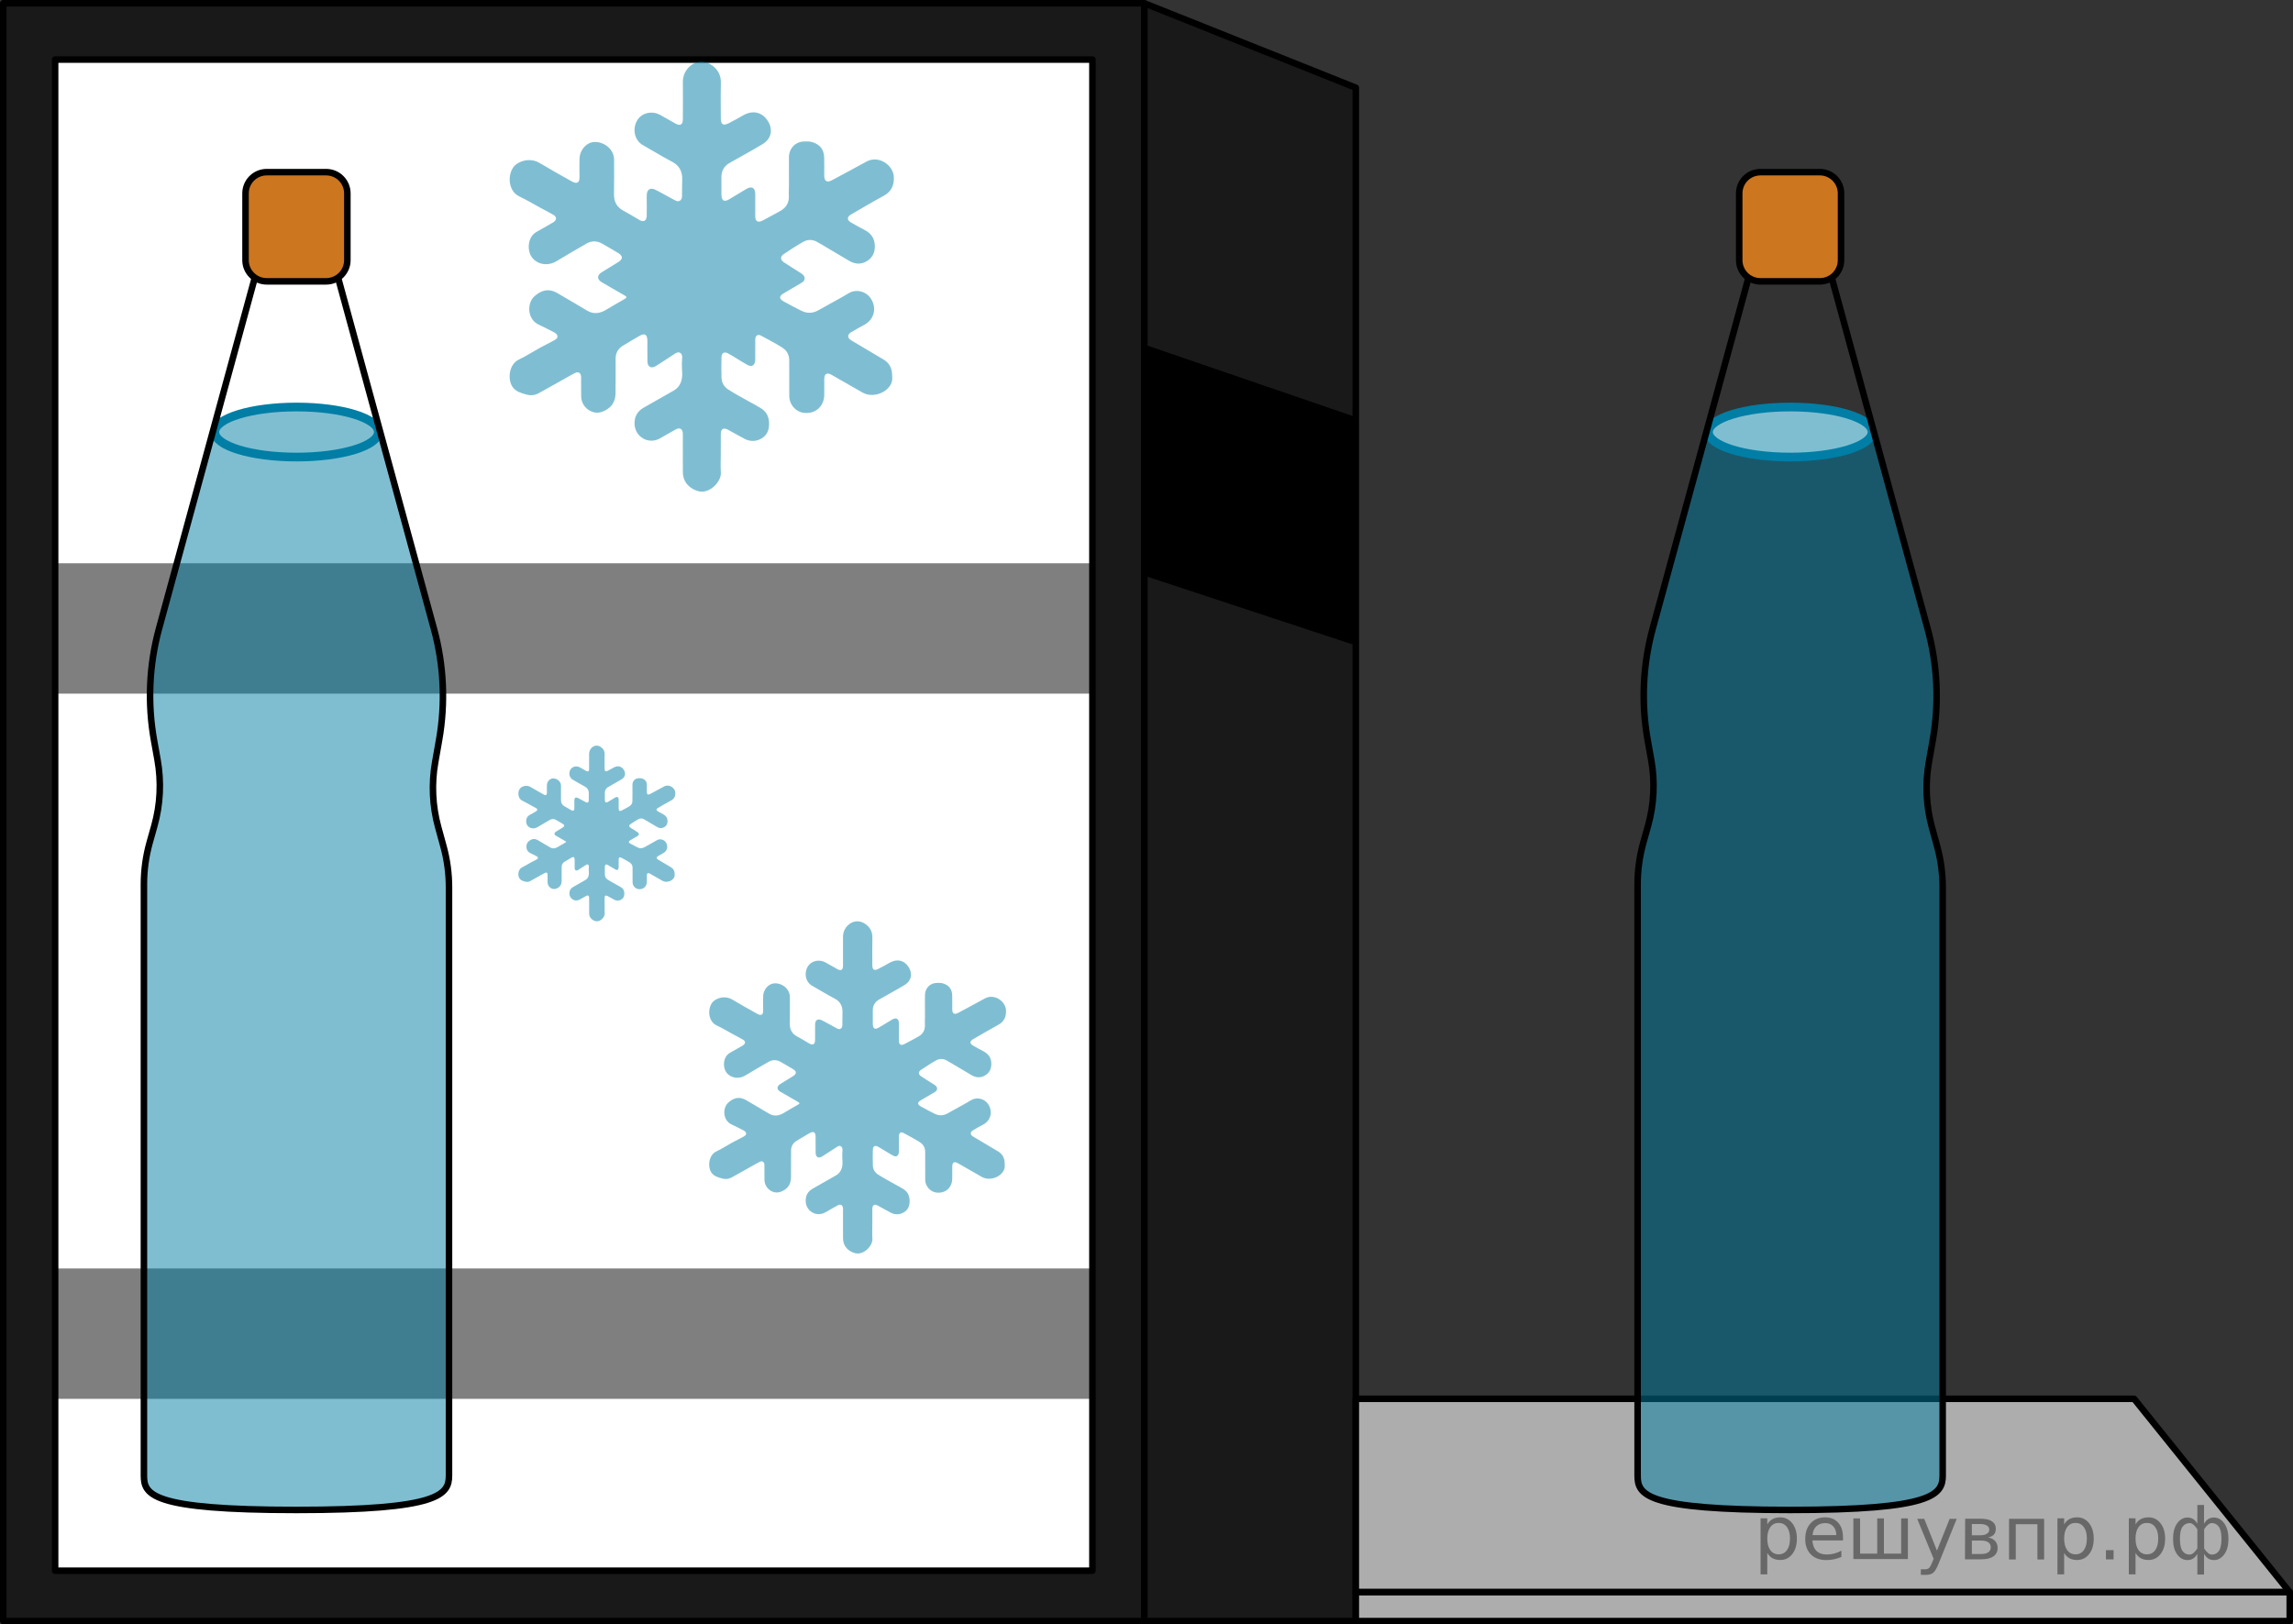 <?xml version="1.0" encoding="utf-8"?>
<!-- Generator: Adobe Illustrator 27.0.1, SVG Export Plug-In . SVG Version: 6.00 Build 0)  -->
<svg version="1.1" id="Слой_1" xmlns="http://www.w3.org/2000/svg" xmlns:xlink="http://www.w3.org/1999/xlink" x="0px" y="0px"
	 width="263.388px" height="186.622px" viewBox="0 0 263.388 186.622" enable-background="new 0 0 263.388 186.622"
	 xml:space="preserve">
<rect x="0" y="0" width="263.388" height="186.622" fill="#333333" stroke="none"/>
<g>
	<rect x="0.375" y="0.375" opacity="0.5" width="131.064" height="185.872"/>
	<polygon opacity="0.5" points="155.737,186.247 131.439,186.247 131.439,0.375 155.737,10.077 	"/>
	
		<rect x="6.332" y="6.843" fill="#FFFFFF" stroke="#000000" stroke-width="0.75" stroke-linecap="round" stroke-linejoin="round" stroke-miterlimit="10" width="119.149" height="173.617"/>
	<rect x="6.332" y="64.715" opacity="0.5" width="119.149" height="14.979"/>
	<rect x="6.332" y="145.737" opacity="0.5" width="119.149" height="14.979"/>
	<g>
		<path opacity="0.5" fill="#007EA5" d="M43.205,47.921l6.649,24.358c1.129,4.137,1.329,8.503,0.583,12.739
			l-0.451,2.561c-0.436,2.473-0.318,5.022,0.343,7.436l0.614,2.24c0.418,1.526,0.63,3.109,0.63,4.699v67.567
			c0,2.187-1.065,3.96-17.521,3.96c-16.74,0-17.521-1.773-17.521-3.96v-67.918c0-1.629,0.223-3.25,0.661-4.81
			l0.537-1.911c0.691-2.461,0.816-5.065,0.364-7.588l-0.401-2.237c-0.763-4.261-0.568-8.655,0.568-12.819
			l6.638-24.316"/>
		<ellipse fill="#FFFFFF" cx="34.067" cy="49.638" rx="9.394" ry="2.875"/>
		<ellipse opacity="0.5" fill="#007EA5" cx="34.067" cy="49.638" rx="9.394" ry="2.875"/>
		<ellipse fill="none" stroke="#007EA5" stroke-miterlimit="10" cx="34.067" cy="49.638" rx="9.394" ry="2.875"/>
		
			<path fill="none" stroke="#000000" stroke-width="0.75" stroke-linecap="round" stroke-linejoin="round" stroke-miterlimit="10" d="
			M38.743,31.575l11.112,40.704c1.129,4.137,1.329,8.503,0.583,12.739l-0.451,2.561
			c-0.436,2.473-0.318,5.022,0.343,7.436l0.614,2.24c0.418,1.526,0.63,3.109,0.63,4.699v67.567
			c0,2.187-1.065,3.96-17.521,3.96c-16.74,0-17.521-1.773-17.521-3.96v-67.918c0-1.629,0.223-3.25,0.661-4.81
			l0.537-1.911c0.691-2.461,0.816-5.065,0.364-7.588l-0.401-2.237c-0.763-4.261-0.568-8.655,0.568-12.819
			L29.36,31.575"/>
		
			<path fill="#CC761F" stroke="#000000" stroke-width="0.75" stroke-linecap="round" stroke-linejoin="round" stroke-miterlimit="10" d="
			M37.464,32.325H30.639c-1.345,0-2.436-1.091-2.436-2.436v-7.674c0-1.345,1.091-2.436,2.436-2.436h6.825
			c1.345,0,2.436,1.091,2.436,2.436v7.674C39.9,31.234,38.809,32.325,37.464,32.325z"/>
	</g>
	
		<rect x="0.375" y="0.375" fill="none" stroke="#000000" stroke-width="0.75" stroke-linecap="round" stroke-linejoin="round" stroke-miterlimit="10" width="131.064" height="185.872"/>
	
		<polygon fill="none" stroke="#000000" stroke-width="0.75" stroke-linecap="round" stroke-linejoin="round" stroke-miterlimit="10" points="
		155.737,186.247 131.439,186.247 131.439,0.375 155.737,10.077 	"/>
	<polygon points="155.737,74.162 131.758,66.247 131.758,39.694 155.737,47.921 	"/>
	
		<polygon fill="#ADADAD" stroke="#000000" stroke-width="0.75" stroke-linecap="round" stroke-linejoin="round" stroke-miterlimit="10" points="
		263.013,182.928 155.737,182.928 155.737,160.715 245.141,160.715 	"/>
	
		<rect x="155.737" y="182.928" fill="#ADADAD" stroke="#000000" stroke-width="0.75" stroke-linecap="round" stroke-linejoin="round" stroke-miterlimit="10" width="107.277" height="3.319"/>
	<g>
		<path opacity="0.5" fill="#007EA5" d="M214.78,47.921l6.649,24.358c1.129,4.137,1.329,8.503,0.583,12.739
			l-0.451,2.561c-0.436,2.473-0.318,5.022,0.343,7.436l0.614,2.24c0.418,1.526,0.63,3.109,0.63,4.699v67.567
			c0,2.187-1.065,3.96-17.521,3.96c-16.74,0-17.521-1.773-17.521-3.96v-67.918c0-1.629,0.223-3.25,0.661-4.81
			l0.537-1.911c0.691-2.461,0.816-5.065,0.364-7.588l-0.401-2.237c-0.763-4.261-0.568-8.655,0.568-12.819
			l6.638-24.316"/>
		<ellipse fill="#FFFFFF" cx="205.641" cy="49.638" rx="9.394" ry="2.875"/>
		<ellipse opacity="0.5" fill="#007EA5" cx="205.641" cy="49.638" rx="9.394" ry="2.875"/>
		<ellipse fill="none" stroke="#007EA5" stroke-miterlimit="10" cx="205.641" cy="49.638" rx="9.394" ry="2.875"/>
		
			<path fill="none" stroke="#000000" stroke-width="0.75" stroke-linecap="round" stroke-linejoin="round" stroke-miterlimit="10" d="
			M210.317,31.575l11.112,40.704c1.129,4.137,1.329,8.503,0.583,12.739l-0.451,2.561
			c-0.436,2.473-0.318,5.022,0.343,7.436l0.614,2.24c0.418,1.526,0.63,3.109,0.63,4.699v67.567
			c0,2.187-1.065,3.96-17.521,3.96c-16.74,0-17.521-1.773-17.521-3.96v-67.918c0-1.629,0.223-3.25,0.661-4.81
			l0.537-1.911c0.691-2.461,0.816-5.065,0.364-7.588l-0.401-2.237c-0.763-4.261-0.568-8.655,0.568-12.819
			l11.1-40.663"/>
		
			<path fill="#CC761F" stroke="#000000" stroke-width="0.75" stroke-linecap="round" stroke-linejoin="round" stroke-miterlimit="10" d="
			M209.038,32.325h-6.825c-1.345,0-2.436-1.091-2.436-2.436v-7.674c0-1.345,1.091-2.436,2.436-2.436h6.825
			c1.345,0,2.436,1.091,2.436,2.436v7.674C211.475,31.234,210.384,32.325,209.038,32.325z"/>
	</g>
	<g opacity="0.5">
		<path fill="#007EA5" d="M82.793,52.13c0,0.723-0.037,1.449,0.009,2.17c0.067,1.05-1.281,2.429-2.507,2.152
			c-0.979-0.221-1.842-0.99-1.855-2.165c-0.016-1.426-0.004-2.852-0.004-4.277c0-0.084,0.002-0.168-0.005-0.252
			c-0.041-0.488-0.35-0.668-0.785-0.432c-0.617,0.334-1.223,0.69-1.833,1.038
			c-1.322,0.753-2.893-0.162-2.926-1.677c-0.018-0.852,0.342-1.446,1.055-1.854
			c1.145-0.656,2.296-1.302,3.442-1.956c0.652-0.373,0.925-0.977,0.974-1.694c0.02-0.291-0.015-0.586-0.025-0.879
			c-0.013-0.377-0.02-0.753,0.02-1.131c0.026-0.247-0.008-0.502-0.244-0.638c-0.219-0.126-0.421-0.002-0.612,0.122
			c-0.71,0.464-1.417,0.932-2.135,1.383c-0.561,0.352-0.977,0.134-0.993-0.527
			c-0.018-0.786,0-1.572-0.008-2.359c-0.008-0.746-0.301-0.915-0.937-0.545
			c-0.634,0.369-1.269,0.736-1.892,1.122c-0.537,0.333-0.817,0.828-0.819,1.466
			c-0.003,1.331,0.01,2.663-0.007,3.994c-0.013,1.105-0.606,1.784-1.563,2.127
			c-1.12,0.401-2.357-0.519-2.386-1.75c-0.016-0.692-0.005-1.384-0.007-2.076
			c-0.001-0.115,0.004-0.233-0.018-0.344c-0.063-0.312-0.322-0.451-0.614-0.322c-0.21,0.093-0.412,0.207-0.613,0.32
			c-1.215,0.681-2.424,1.374-3.647,2.041c-0.426,0.232-0.909,0.278-1.377,0.146
			c-0.581-0.164-1.178-0.308-1.576-0.836c-0.618-0.821-0.5-2.628,0.709-3.195c0.804-0.378,1.551-0.87,2.329-1.3
			c0.521-0.287,1.058-0.549,1.583-0.832c0.037-0.02,0.076-0.035,0.111-0.059c0.181-0.12,0.418-0.213,0.392-0.481
			c-0.024-0.243-0.22-0.365-0.423-0.467c-0.562-0.281-1.113-0.585-1.686-0.843
			c-1.412-0.634-1.373-2.501-0.569-3.244c0.749-0.694,1.605-1.006,2.642-0.419
			c1.167,0.661,2.307,1.368,3.467,2.042c0.763,0.444,1.495,0.306,2.218-0.142c0.658-0.408,1.341-0.777,2.01-1.169
			c0.36-0.211,0.36-0.27-0.008-0.484c-0.852-0.494-1.712-0.974-2.559-1.475
			c-0.559-0.33-0.558-0.8-0.008-1.147c0.629-0.397,1.269-0.777,1.901-1.17
			c0.564-0.351,0.557-0.708-0.02-1.049c-0.622-0.368-1.238-0.746-1.871-1.095
			c-0.574-0.317-1.178-0.309-1.741,0.011c-1.166,0.662-2.32,1.346-3.47,2.035
			c-1.015,0.609-2.27,0.381-2.875-0.541c-0.472-0.72-0.466-2.214,0.568-2.817c0.551-0.322,1.109-0.632,1.663-0.948
			c0.109-0.062,0.22-0.122,0.324-0.194c0.368-0.253,0.371-0.596-0.014-0.821
			c-0.488-0.285-0.992-0.542-1.489-0.811c-0.81-0.44-1.602-0.918-2.434-1.311
			c-1.472-0.695-1.371-2.971-0.34-3.709c0.758-0.543,1.821-0.634,2.623-0.162
			c1.246,0.733,2.497,1.458,3.764,2.154c0.666,0.365,0.874,0.023,0.862-0.499c-0.017-0.702-0.012-1.405,0.001-2.107
			c0.016-0.895,0.639-1.719,1.425-1.896c1.089-0.245,2.547,0.624,2.549,2.002c0.002,1.321,0.009,2.642-0.011,3.963
			c-0.013,0.86,0.318,1.486,1.088,1.895c0.619,0.329,1.213,0.705,1.822,1.055c0.503,0.289,0.829,0.111,0.846-0.48
			c0.017-0.597,0.002-1.195,0.002-1.792c0-0.22-0.007-0.441,0.008-0.66c0.037-0.571,0.418-0.799,0.935-0.556
			c0.303,0.143,0.597,0.306,0.892,0.465c0.452,0.243,0.9,0.494,1.352,0.736c0.205,0.11,0.423,0.219,0.648,0.056
			c0.21-0.151,0.222-0.37,0.218-0.617c-0.01-0.618,0.024-1.236,0.025-1.853
			c0.001-0.887-0.335-1.55-1.168-1.985c-1.132-0.591-2.217-1.272-3.332-1.895
			c-1.022-0.571-1.24-1.888-0.678-2.853c0.497-0.852,1.669-1.153,2.626-0.642
			c0.6,0.321,1.178,0.683,1.777,1.006c0.557,0.301,0.84,0.139,0.846-0.497
			c0.013-1.415,0.01-2.831,0.001-4.246c-0.005-0.737,0.256-1.339,0.801-1.838c0.678-0.621,1.632-0.695,2.405-0.205
			c0.808,0.512,1.191,1.204,1.163,2.175c-0.038,1.341-0.012,2.684-0.009,4.026
			c0.002,0.684,0.271,0.863,0.882,0.558c0.571-0.285,1.127-0.602,1.683-0.917c1.052-0.597,2.119-0.425,2.795,0.58
			c0.648,0.964,0.522,2.071-0.583,2.741c-1.244,0.755-2.534,1.434-3.795,2.163
			c-0.621,0.359-0.922,0.918-0.912,1.644c0.009,0.639-0.005,1.279,0.001,1.919c0.007,0.69,0.228,1.008,0.962,0.555
			c0.624-0.385,1.252-0.763,1.883-1.136c0.65-0.385,1.04-0.158,1.043,0.605c0.003,0.818-0.002,1.635-0.003,2.453
			c-0,0.042-0.001,0.084-0,0.126c0.015,0.515,0.306,0.695,0.775,0.466
			c0.32-0.156,0.631-0.33,0.945-0.499c0.424-0.23,0.855-0.446,1.265-0.698
			c0.624-0.384,0.917-0.962,0.873-1.692c-0.024-0.4,0.021-0.796,0.014-1.192c-0.019-1.058,0.011-2.115-0.004-3.172
			c-0.014-1.042,0.711-1.834,1.751-1.864c0.336-0.01,0.671-0.014,0.996,0.095c0.843,0.282,1.279,0.849,1.305,1.756
			c0.02,0.691-0.002,1.384,0.004,2.076c0.005,0.647,0.321,0.832,0.886,0.527
			c1.318-0.711,2.644-1.409,3.953-2.136c1.415-0.786,3.102,0.41,3.158,1.766
			c0.039,0.954-0.276,1.677-1.154,2.154c-1.27,0.69-2.514,1.428-3.766,2.152c-0.483,0.279-0.485,0.634,0.001,0.92
			c0.515,0.302,1.041,0.586,1.569,0.864c0.703,0.37,1.12,0.916,1.162,1.732c0.047,0.904-0.311,1.583-1.13,1.96
			c-0.608,0.279-1.227,0.196-1.806-0.147c-1.037-0.614-2.073-1.228-3.11-1.841
			c-0.18-0.107-0.364-0.207-0.544-0.315c-0.534-0.32-1.104-0.322-1.621-0.035
			c-0.768,0.427-1.503,0.916-2.235,1.404c-0.432,0.288-0.424,0.666,0.006,0.953c0.61,0.407,1.236,0.79,1.854,1.184
			c0.088,0.056,0.179,0.11,0.261,0.175c0.377,0.3,0.356,0.729-0.058,0.978c-0.7,0.42-1.409,0.826-2.113,1.241
			c-0.501,0.296-0.508,0.617,0.001,0.9c0.677,0.377,1.361,0.742,2.056,1.087
			c0.652,0.323,1.301,0.317,1.952-0.055c1.163-0.665,2.357-1.279,3.505-1.969c0.808-0.486,1.996-0.254,2.569,0.682
			c0.666,1.088,0.317,2.378-0.813,2.968c-0.492,0.257-0.971,0.54-1.452,0.817c-0.508,0.293-0.504,0.675-0.002,0.973
			c1.226,0.726,2.448,1.458,3.675,2.183c0.631,0.373,0.952,0.934,0.988,1.651c0.017,0.341,0.065,0.689-0.065,1.027
			c-0.461,1.191-2.185,1.776-3.324,1.124c-1.182-0.676-2.364-1.353-3.546-2.029
			c-0.543-0.31-0.841-0.153-0.853,0.471c-0.013,0.629,0.017,1.258-0.004,1.887
			c-0.043,1.346-1.125,2.194-2.425,1.989c-0.893-0.141-1.587-0.98-1.592-1.89
			c-0.008-1.373-0.013-2.747-0.005-4.12c0.004-0.649-0.289-1.154-0.803-1.478c-0.787-0.497-1.616-0.93-2.438-1.37
			c-0.372-0.199-0.653-0.002-0.658,0.443c-0.009,0.723-0.003,1.447-0.005,2.17
			c-0,0.105,0.003,0.211-0.013,0.314c-0.077,0.514-0.391,0.692-0.85,0.452
			c-0.408-0.213-0.794-0.468-1.189-0.705c-0.351-0.21-0.695-0.431-1.054-0.625
			c-0.46-0.248-0.76-0.075-0.77,0.453c-0.015,0.786-0.027,1.573,0.004,2.358
			c0.022,0.564,0.293,1.022,0.778,1.332c0.804,0.514,1.645,0.963,2.477,1.429c0.439,0.245,0.89,0.471,1.312,0.744
			c0.743,0.48,0.958,1.211,0.884,2.049c-0.064,0.721-0.438,1.239-1.1,1.523
			c-0.584,0.251-1.173,0.2-1.729-0.094c-0.63-0.332-1.244-0.694-1.873-1.03
			c-0.531-0.283-0.828-0.102-0.831,0.495C82.79,50.62,82.793,51.375,82.793,52.13z"/>
	</g>
	<g opacity="0.5">
		<path fill="#007EA5" d="M69.453,104.071c0,0.296-0.015,0.592,0.004,0.886c0.028,0.429-0.523,0.993-1.024,0.879
			c-0.4-0.09-0.753-0.405-0.758-0.884c-0.006-0.583-0.002-1.165-0.002-1.748c0-0.034,0.001-0.069-0.002-0.103
			c-0.017-0.199-0.143-0.273-0.321-0.177c-0.252,0.137-0.5,0.282-0.749,0.424
			c-0.54,0.308-1.182-0.066-1.196-0.685c-0.007-0.348,0.14-0.591,0.431-0.758c0.468-0.268,0.938-0.532,1.406-0.799
			c0.267-0.152,0.378-0.399,0.398-0.692c0.008-0.119-0.006-0.239-0.01-0.359c-0.005-0.154-0.008-0.308,0.008-0.462
			c0.011-0.101-0.003-0.205-0.1-0.261c-0.089-0.051-0.172-0.001-0.25,0.05c-0.29,0.19-0.579,0.381-0.872,0.565
			c-0.229,0.144-0.399,0.055-0.406-0.215c-0.008-0.321,0-0.642-0.003-0.964
			c-0.003-0.305-0.123-0.374-0.383-0.223c-0.259,0.151-0.518,0.301-0.773,0.459c-0.22,0.136-0.334,0.338-0.334,0.599
			c-0.001,0.544,0.004,1.088-0.003,1.632c-0.005,0.451-0.248,0.729-0.639,0.869c-0.458,0.164-0.963-0.212-0.975-0.715
			c-0.006-0.283-0.002-0.565-0.003-0.848c-0-0.047,0.002-0.095-0.007-0.141
			c-0.026-0.128-0.132-0.184-0.251-0.132c-0.086,0.038-0.168,0.085-0.25,0.131
			c-0.497,0.278-0.99,0.561-1.49,0.834c-0.174,0.095-0.371,0.113-0.562,0.06
			c-0.237-0.067-0.481-0.126-0.644-0.342c-0.253-0.335-0.204-1.074,0.289-1.306
			c0.329-0.154,0.634-0.355,0.952-0.531c0.213-0.117,0.432-0.225,0.647-0.34c0.015-0.008,0.031-0.015,0.045-0.024
			c0.074-0.049,0.171-0.087,0.16-0.197c-0.01-0.099-0.09-0.149-0.173-0.191
			c-0.23-0.115-0.455-0.239-0.689-0.344c-0.577-0.259-0.561-1.022-0.233-1.326
			c0.306-0.283,0.656-0.411,1.079-0.171c0.477,0.27,0.943,0.559,1.416,0.834c0.312,0.181,0.611,0.125,0.906-0.058
			c0.269-0.167,0.548-0.318,0.821-0.478c0.147-0.086,0.147-0.11-0.003-0.198c-0.348-0.202-0.699-0.398-1.046-0.603
			c-0.228-0.135-0.228-0.327-0.003-0.469c0.257-0.162,0.518-0.318,0.777-0.478
			c0.231-0.143,0.228-0.289-0.008-0.429c-0.254-0.15-0.506-0.305-0.764-0.447
			c-0.234-0.13-0.481-0.127-0.711,0.004c-0.476,0.271-0.948,0.55-1.418,0.832
			c-0.415,0.249-0.927,0.156-1.175-0.221c-0.193-0.294-0.19-0.905,0.232-1.151c0.225-0.131,0.453-0.258,0.679-0.388
			c0.045-0.025,0.09-0.05,0.132-0.079c0.15-0.103,0.151-0.244-0.006-0.335c-0.199-0.116-0.405-0.221-0.608-0.332
			c-0.331-0.18-0.655-0.375-0.995-0.536c-0.601-0.284-0.56-1.214-0.139-1.516c0.31-0.222,0.744-0.259,1.072-0.066
			c0.509,0.3,1.02,0.596,1.538,0.88c0.272,0.149,0.357,0.009,0.352-0.204c-0.007-0.287-0.005-0.574,0-0.861
			c0.007-0.366,0.261-0.702,0.582-0.775c0.445-0.1,1.041,0.255,1.042,0.818c0.001,0.54,0.004,1.079-0.004,1.619
			c-0.005,0.351,0.13,0.607,0.444,0.774c0.253,0.135,0.496,0.288,0.744,0.431c0.206,0.118,0.339,0.045,0.345-0.196
			c0.007-0.244,0.001-0.488,0.001-0.732c0-0.09-0.003-0.18,0.003-0.27c0.015-0.233,0.171-0.327,0.382-0.227
			c0.124,0.058,0.244,0.125,0.364,0.19c0.185,0.1,0.368,0.202,0.553,0.301c0.084,0.045,0.173,0.089,0.265,0.023
			c0.086-0.062,0.091-0.151,0.089-0.252c-0.004-0.252,0.01-0.505,0.01-0.757c0-0.362-0.137-0.633-0.477-0.811
			c-0.463-0.241-0.906-0.519-1.361-0.774c-0.418-0.234-0.507-0.771-0.277-1.165
			c0.203-0.348,0.682-0.471,1.073-0.263c0.245,0.131,0.481,0.279,0.726,0.411c0.228,0.123,0.343,0.057,0.346-0.203
			c0.005-0.578,0.004-1.157,0-1.735c-0.002-0.301,0.105-0.547,0.327-0.751c0.277-0.254,0.667-0.284,0.983-0.084
			c0.33,0.209,0.487,0.492,0.475,0.889c-0.016,0.548-0.005,1.097-0.004,1.645
			c0.001,0.279,0.111,0.353,0.36,0.228c0.234-0.116,0.461-0.246,0.688-0.375c0.43-0.244,0.866-0.174,1.142,0.237
			c0.265,0.394,0.213,0.846-0.238,1.12c-0.508,0.308-1.036,0.586-1.55,0.884
			c-0.254,0.147-0.377,0.375-0.373,0.672c0.004,0.261-0.002,0.523,0,0.784
			c0.003,0.282,0.093,0.412,0.393,0.227c0.255-0.157,0.511-0.312,0.769-0.464c0.266-0.157,0.425-0.064,0.426,0.247
			c0.001,0.334-0.001,0.668-0.001,1.002c0,0.017-0.001,0.034-0,0.051c0.006,0.21,0.125,0.284,0.317,0.191
			c0.131-0.064,0.258-0.135,0.386-0.204c0.173-0.094,0.349-0.182,0.517-0.285c0.255-0.157,0.375-0.393,0.357-0.691
			c-0.01-0.163,0.009-0.325,0.006-0.487c-0.008-0.432,0.004-0.864-0.002-1.296
			c-0.006-0.426,0.291-0.749,0.716-0.761c0.137-0.004,0.274-0.006,0.407,0.039
			c0.345,0.115,0.522,0.347,0.533,0.718c0.008,0.282-0.001,0.565,0.002,0.848c0.002,0.265,0.131,0.34,0.362,0.215
			c0.539-0.29,1.08-0.576,1.615-0.873c0.578-0.321,1.268,0.168,1.29,0.721c0.016,0.39-0.113,0.685-0.472,0.88
			c-0.519,0.282-1.027,0.584-1.539,0.879c-0.197,0.114-0.198,0.259,0.001,0.376
			c0.21,0.124,0.425,0.24,0.641,0.353c0.287,0.151,0.458,0.374,0.475,0.708c0.019,0.369-0.127,0.647-0.462,0.801
			c-0.248,0.114-0.501,0.08-0.738-0.06c-0.424-0.251-0.847-0.502-1.271-0.752c-0.074-0.044-0.149-0.085-0.222-0.129
			c-0.218-0.131-0.451-0.132-0.662-0.014c-0.314,0.174-0.614,0.374-0.913,0.574
			c-0.176,0.117-0.173,0.272,0.003,0.39c0.249,0.166,0.505,0.323,0.757,0.484
			c0.036,0.023,0.073,0.045,0.106,0.071c0.154,0.123,0.146,0.298-0.024,0.4c-0.286,0.172-0.576,0.337-0.863,0.507
			c-0.205,0.121-0.207,0.252,0,0.368c0.277,0.154,0.556,0.303,0.84,0.444c0.266,0.132,0.532,0.13,0.797-0.022
			c0.475-0.272,0.963-0.522,1.432-0.804c0.33-0.199,0.816-0.104,1.05,0.279c0.272,0.445,0.129,0.972-0.332,1.213
			c-0.201,0.105-0.397,0.221-0.593,0.334c-0.207,0.12-0.206,0.276-0.001,0.397
			c0.501,0.297,1,0.596,1.502,0.892c0.258,0.152,0.389,0.382,0.404,0.674c0.007,0.139,0.027,0.282-0.027,0.42
			c-0.188,0.487-0.893,0.726-1.358,0.459c-0.483-0.276-0.966-0.553-1.449-0.829
			c-0.222-0.127-0.343-0.062-0.349,0.192c-0.005,0.257,0.007,0.514-0.001,0.771
			c-0.018,0.55-0.46,0.897-0.991,0.813c-0.365-0.058-0.648-0.4-0.651-0.772
			c-0.003-0.561-0.005-1.122-0.002-1.683c0.002-0.265-0.118-0.471-0.328-0.604c-0.322-0.203-0.66-0.38-0.996-0.56
			c-0.152-0.081-0.267-0.001-0.269,0.181c-0.004,0.295-0.001,0.591-0.002,0.887
			c-0,0.043,0.001,0.086-0.005,0.128c-0.032,0.21-0.16,0.283-0.347,0.185
			c-0.167-0.087-0.324-0.191-0.486-0.288c-0.143-0.086-0.284-0.176-0.431-0.256
			c-0.188-0.102-0.31-0.031-0.315,0.185c-0.006,0.321-0.011,0.643,0.002,0.964
			c0.009,0.23,0.12,0.418,0.318,0.544c0.328,0.21,0.672,0.394,1.012,0.584c0.179,0.1,0.364,0.193,0.536,0.304
			c0.303,0.196,0.391,0.495,0.361,0.837c-0.026,0.295-0.179,0.506-0.45,0.622
			c-0.239,0.102-0.479,0.082-0.707-0.038c-0.257-0.136-0.508-0.284-0.765-0.421
			c-0.217-0.116-0.338-0.042-0.339,0.202C69.452,103.454,69.453,103.762,69.453,104.071z"/>
	</g>
	<g opacity="0.5">
		<path fill="#007EA5" d="M100.2,140.652c0,0.559-0.029,1.12,0.007,1.676c0.052,0.811-0.99,1.877-1.937,1.663
			c-0.756-0.171-1.423-0.765-1.433-1.672c-0.012-1.101-0.003-2.203-0.003-3.305c0-0.065,0.001-0.13-0.004-0.194
			c-0.032-0.377-0.271-0.516-0.607-0.334c-0.477,0.258-0.945,0.533-1.416,0.802
			c-1.021,0.582-2.235-0.125-2.261-1.295c-0.014-0.658,0.264-1.117,0.815-1.433
			c0.885-0.507,1.774-1.006,2.659-1.512c0.504-0.288,0.715-0.755,0.753-1.309c0.015-0.225-0.011-0.453-0.019-0.679
			c-0.01-0.291-0.015-0.582,0.015-0.873c0.02-0.191-0.006-0.388-0.189-0.493
			c-0.169-0.097-0.325-0.002-0.472,0.094c-0.548,0.358-1.095,0.72-1.65,1.068
			c-0.433,0.272-0.755,0.103-0.767-0.407c-0.014-0.607,0-1.215-0.006-1.822
			c-0.006-0.576-0.233-0.707-0.724-0.421c-0.49,0.285-0.98,0.569-1.462,0.867
			c-0.415,0.257-0.631,0.64-0.632,1.133c-0.003,1.029,0.007,2.058-0.005,3.086
			c-0.011,0.854-0.469,1.378-1.208,1.643c-0.865,0.31-1.821-0.401-1.843-1.352
			c-0.012-0.534-0.004-1.069-0.006-1.604c-0-0.089,0.003-0.18-0.014-0.266
			c-0.049-0.241-0.249-0.348-0.475-0.249c-0.163,0.072-0.318,0.16-0.473,0.247
			c-0.939,0.526-1.873,1.062-2.818,1.577c-0.329,0.179-0.702,0.214-1.064,0.113
			c-0.449-0.126-0.91-0.238-1.218-0.646c-0.477-0.634-0.386-2.03,0.547-2.469
			c0.621-0.292,1.198-0.672,1.8-1.004c0.402-0.222,0.817-0.424,1.223-0.643
			c0.029-0.015,0.059-0.027,0.086-0.045c0.14-0.093,0.323-0.165,0.303-0.372c-0.018-0.188-0.17-0.282-0.327-0.36
			c-0.434-0.217-0.86-0.452-1.303-0.651c-1.091-0.49-1.061-1.932-0.44-2.507c0.579-0.536,1.24-0.778,2.041-0.324
			c0.901,0.51,1.782,1.057,2.678,1.577c0.59,0.343,1.155,0.236,1.714-0.11c0.509-0.316,1.036-0.6,1.553-0.903
			c0.278-0.163,0.278-0.209-0.006-0.374c-0.658-0.382-1.323-0.752-1.978-1.14
			c-0.432-0.255-0.431-0.618-0.006-0.886c0.486-0.306,0.981-0.601,1.469-0.904
			c0.436-0.271,0.43-0.547-0.015-0.81c-0.48-0.284-0.957-0.576-1.445-0.846
			c-0.443-0.245-0.91-0.239-1.345,0.008c-0.901,0.512-1.792,1.04-2.681,1.573
			c-0.784,0.47-1.754,0.294-2.221-0.418c-0.365-0.556-0.36-1.711,0.439-2.176
			c0.426-0.248,0.857-0.488,1.285-0.733c0.084-0.048,0.17-0.095,0.25-0.15c0.284-0.196,0.286-0.461-0.011-0.634
			c-0.377-0.22-0.767-0.419-1.151-0.627c-0.626-0.34-1.238-0.71-1.881-1.013
			c-1.137-0.537-1.059-2.295-0.262-2.866c0.585-0.419,1.407-0.49,2.027-0.125c0.963,0.567,1.929,1.127,2.908,1.664
			c0.514,0.282,0.675,0.018,0.666-0.386c-0.013-0.542-0.009-1.085,0.001-1.628
			c0.012-0.692,0.494-1.328,1.101-1.465c0.842-0.19,1.968,0.482,1.97,1.547c0.001,1.021,0.007,2.041-0.008,3.062
			c-0.01,0.664,0.245,1.148,0.84,1.464c0.478,0.255,0.938,0.545,1.407,0.815c0.389,0.224,0.641,0.086,0.653-0.371
			c0.013-0.461,0.001-0.923,0.002-1.385c0-0.17-0.005-0.341,0.006-0.51
			c0.029-0.441,0.323-0.618,0.723-0.429c0.234,0.11,0.461,0.236,0.689,0.359c0.349,0.188,0.695,0.382,1.045,0.569
			c0.159,0.085,0.327,0.169,0.501,0.043c0.162-0.117,0.171-0.286,0.168-0.477
			c-0.008-0.477,0.019-0.955,0.019-1.432c0-0.685-0.259-1.198-0.902-1.534
			c-0.875-0.456-1.713-0.982-2.575-1.464c-0.79-0.442-0.958-1.459-0.523-2.204
			c0.384-0.658,1.289-0.891,2.029-0.496c0.464,0.248,0.91,0.528,1.373,0.778c0.431,0.233,0.649,0.107,0.654-0.384
			c0.01-1.093,0.007-2.187,0.001-3.28c-0.004-0.569,0.198-1.034,0.619-1.42c0.524-0.48,1.261-0.537,1.858-0.158
			c0.625,0.396,0.92,0.93,0.899,1.68c-0.03,1.036-0.009,2.073-0.007,3.11c0.001,0.528,0.209,0.667,0.681,0.431
			c0.442-0.22,0.871-0.465,1.3-0.709c0.813-0.462,1.637-0.329,2.159,0.448
			c0.5,0.745,0.403,1.6-0.45,2.118c-0.961,0.583-1.958,1.108-2.932,1.671
			c-0.48,0.278-0.712,0.709-0.705,1.27c0.007,0.494-0.004,0.988,0.001,1.482c0.005,0.533,0.176,0.779,0.743,0.429
			c0.482-0.297,0.967-0.59,1.454-0.878c0.502-0.297,0.804-0.122,0.806,0.468c0.002,0.632-0.001,1.264-0.002,1.895
			c0,0.032-0.001,0.065-0,0.097c0.012,0.398,0.237,0.537,0.599,0.36c0.247-0.12,0.488-0.255,0.73-0.386
			c0.327-0.177,0.661-0.345,0.978-0.539c0.482-0.296,0.709-0.743,0.675-1.307c-0.019-0.309,0.016-0.615,0.011-0.921
			c-0.015-0.817,0.008-1.634-0.003-2.451c-0.011-0.805,0.55-1.417,1.353-1.44c0.259-0.007,0.519-0.011,0.77,0.073
			c0.652,0.218,0.988,0.656,1.008,1.357c0.015,0.534-0.001,1.069,0.003,1.604c0.004,0.5,0.248,0.643,0.684,0.407
			c1.018-0.549,2.042-1.089,3.054-1.651c1.093-0.608,2.397,0.317,2.44,1.364c0.03,0.737-0.213,1.295-0.892,1.664
			c-0.981,0.533-1.942,1.103-2.909,1.663c-0.373,0.216-0.375,0.49,0.001,0.711
			c0.398,0.234,0.804,0.453,1.212,0.668c0.543,0.286,0.866,0.708,0.898,1.338c0.036,0.698-0.24,1.223-0.873,1.514
			c-0.47,0.216-0.948,0.151-1.395-0.113c-0.801-0.474-1.602-0.949-2.403-1.423
			c-0.139-0.082-0.281-0.16-0.42-0.243c-0.413-0.247-0.853-0.249-1.253-0.027
			c-0.593,0.33-1.161,0.708-1.727,1.085c-0.334,0.222-0.328,0.514,0.005,0.736
			c0.471,0.315,0.955,0.611,1.433,0.915c0.068,0.043,0.138,0.085,0.201,0.135c0.291,0.232,0.275,0.563-0.045,0.756
			c-0.541,0.325-1.089,0.638-1.632,0.959c-0.387,0.228-0.392,0.477,0.001,0.696
			c0.523,0.291,1.052,0.574,1.588,0.84c0.503,0.25,1.005,0.245,1.508-0.042c0.899-0.514,1.821-0.988,2.708-1.521
			c0.625-0.376,1.542-0.196,1.985,0.527c0.514,0.841,0.245,1.837-0.628,2.293
			c-0.38,0.199-0.75,0.417-1.122,0.631c-0.392,0.226-0.389,0.521-0.001,0.751
			c0.947,0.561,1.892,1.126,2.839,1.686c0.487,0.288,0.736,0.721,0.763,1.275c0.013,0.263,0.051,0.532-0.051,0.793
			c-0.356,0.92-1.688,1.372-2.568,0.869c-0.913-0.523-1.826-1.045-2.74-1.568
			c-0.42-0.24-0.649-0.118-0.659,0.364c-0.01,0.486,0.013,0.972-0.003,1.458
			c-0.034,1.04-0.869,1.695-1.873,1.536c-0.69-0.109-1.226-0.757-1.23-1.46
			c-0.006-1.061-0.01-2.122-0.004-3.183c0.003-0.502-0.223-0.892-0.62-1.142
			c-0.608-0.384-1.248-0.718-1.883-1.058c-0.287-0.154-0.504-0.002-0.509,0.342
			c-0.007,0.559-0.003,1.118-0.004,1.677c-0,0.081,0.002,0.163-0.01,0.242
			c-0.06,0.397-0.302,0.535-0.656,0.349c-0.315-0.165-0.613-0.362-0.919-0.544
			c-0.271-0.162-0.537-0.333-0.814-0.483c-0.355-0.192-0.587-0.058-0.595,0.35
			c-0.011,0.607-0.021,1.216,0.003,1.822c0.017,0.435,0.227,0.79,0.601,1.029
			c0.621,0.397,1.271,0.744,1.914,1.104c0.339,0.19,0.688,0.364,1.014,0.575c0.574,0.371,0.74,0.936,0.683,1.583
			c-0.049,0.557-0.338,0.957-0.85,1.177c-0.451,0.194-0.906,0.154-1.336-0.072
			c-0.487-0.257-0.962-0.536-1.447-0.795c-0.41-0.219-0.639-0.079-0.642,0.383
			C100.198,139.486,100.2,140.069,100.2,140.652z"/>
	</g>
</g>
<g style="stroke:none;fill:#000;fill-opacity:0.40"><path d="m 203.0,178.4 v 2.48 h -0.77 v -6.44 h 0.77 v 0.71 q 0.24,-0.42 0.61,-0.62 0.37,-0.20 0.88,-0.20 0.85,0 1.38,0.68 0.53,0.68 0.53,1.77 0,1.10 -0.53,1.77 -0.53,0.68 -1.38,0.68 -0.51,0 -0.88,-0.20 -0.37,-0.20 -0.61,-0.62 z m 2.61,-1.63 q 0,-0.85 -0.35,-1.32 -0.35,-0.48 -0.95,-0.48 -0.61,0 -0.96,0.48 -0.35,0.48 -0.35,1.32 0,0.85 0.35,1.33 0.35,0.48 0.96,0.48 0.61,0 0.95,-0.48 0.35,-0.48 0.35,-1.33 z"/><path d="m 211.7,176.6 v 0.38 h -3.52 q 0.05,0.79 0.47,1.21 0.43,0.41 1.19,0.41 0.44,0 0.85,-0.11 0.42,-0.11 0.82,-0.33 v 0.72 q -0.41,0.17 -0.85,0.27 -0.43,0.09 -0.88,0.09 -1.12,0 -1.77,-0.65 -0.65,-0.65 -0.65,-1.76 0,-1.15 0.62,-1.82 0.62,-0.68 1.67,-0.68 0.94,0 1.49,0.61 0.55,0.60 0.55,1.65 z m -0.77,-0.23 q -0.01,-0.63 -0.35,-1.00 -0.34,-0.38 -0.91,-0.38 -0.64,0 -1.03,0.36 -0.38,0.36 -0.44,1.02 z"/><path d="m 216.4,178.5 h 1.98 v -4.05 h 0.77 v 4.67 h -6.26 v -4.67 h 0.77 v 4.05 h 1.97 v -4.05 h 0.77 z"/><path d="m 222.7,179.6 q -0.33,0.83 -0.63,1.09 -0.31,0.25 -0.82,0.25 h -0.61 v -0.64 h 0.45 q 0.32,0 0.49,-0.15 0.17,-0.15 0.39,-0.71 l 0.14,-0.35 -1.89,-4.59 h 0.81 l 1.46,3.65 1.46,-3.65 h 0.81 z"/><path d="m 226.5,177.0 v 1.54 h 1.09 q 0.53,0 0.80,-0.20 0.28,-0.20 0.28,-0.57 0,-0.38 -0.28,-0.57 -0.28,-0.20 -0.80,-0.20 z m 0,-1.90 v 1.29 h 1.01 q 0.43,0 0.71,-0.17 0.28,-0.17 0.28,-0.48 0,-0.31 -0.28,-0.47 -0.28,-0.17 -0.71,-0.17 z m -0.77,-0.61 h 1.82 q 0.82,0 1.26,0.30 0.44,0.30 0.44,0.85 0,0.43 -0.23,0.68 -0.23,0.25 -0.67,0.31 0.53,0.10 0.82,0.42 0.29,0.32 0.29,0.79 0,0.62 -0.48,0.97 -0.48,0.34 -1.37,0.34 h -1.90 z"/><path d="m 234.8,174.5 v 4.67 h -0.77 v -4.05 h -2.49 v 4.05 h -0.77 v -4.67 z"/><path d="m 237.1,178.4 v 2.48 h -0.77 v -6.44 h 0.77 v 0.71 q 0.24,-0.42 0.61,-0.62 0.37,-0.20 0.88,-0.20 0.85,0 1.38,0.68 0.53,0.68 0.53,1.77 0,1.10 -0.53,1.77 -0.53,0.68 -1.38,0.68 -0.51,0 -0.88,-0.20 -0.37,-0.20 -0.61,-0.62 z m 2.61,-1.63 q 0,-0.85 -0.35,-1.32 -0.35,-0.48 -0.95,-0.48 -0.61,0 -0.96,0.48 -0.35,0.48 -0.35,1.32 0,0.85 0.35,1.33 0.35,0.48 0.96,0.48 0.61,0 0.95,-0.48 0.35,-0.48 0.35,-1.33 z"/><path d="m 241.9,178.1 h 0.88 v 1.06 h -0.88 z"/><path d="m 245.3,178.4 v 2.48 h -0.77 v -6.44 h 0.77 v 0.71 q 0.24,-0.42 0.61,-0.62 0.37,-0.20 0.88,-0.20 0.85,0 1.38,0.68 0.53,0.68 0.53,1.77 0,1.10 -0.53,1.77 -0.53,0.68 -1.38,0.68 -0.51,0 -0.88,-0.20 -0.37,-0.20 -0.61,-0.62 z m 2.61,-1.63 q 0,-0.85 -0.35,-1.32 -0.35,-0.48 -0.95,-0.48 -0.61,0 -0.96,0.48 -0.35,0.48 -0.35,1.32 0,0.85 0.35,1.33 0.35,0.48 0.96,0.48 0.61,0 0.95,-0.48 0.35,-0.48 0.35,-1.33 z"/><path d="m 250.4,176.8 q 0,0.98 0.30,1.40 0.30,0.41 0.82,0.41 0.41,0 0.88,-0.70 v -2.22 q -0.47,-0.70 -0.88,-0.70 -0.51,0 -0.82,0.42 -0.30,0.41 -0.30,1.39 z m 2,4.10 v -2.37 q -0.24,0.39 -0.51,0.55 -0.27,0.16 -0.62,0.16 -0.70,0 -1.18,-0.64 -0.48,-0.65 -0.48,-1.79 0,-1.15 0.48,-1.80 0.49,-0.66 1.18,-0.66 0.35,0 0.62,0.16 0.28,0.16 0.51,0.55 v -2.15 h 0.77 v 2.15 q 0.24,-0.39 0.51,-0.55 0.28,-0.16 0.62,-0.16 0.70,0 1.18,0.66 0.49,0.66 0.49,1.80 0,1.15 -0.49,1.79 -0.48,0.64 -1.18,0.64 -0.35,0 -0.62,-0.16 -0.27,-0.16 -0.51,-0.55 v 2.37 z m 2.77,-4.10 q 0,-0.98 -0.30,-1.39 -0.30,-0.42 -0.81,-0.42 -0.41,0 -0.88,0.70 v 2.22 q 0.47,0.70 0.88,0.70 0.51,0 0.81,-0.41 0.30,-0.42 0.30,-1.40 z"/></g></svg>

<!--File created and owned by https://sdamgia.ru. Copying is prohibited. All rights reserved.-->
